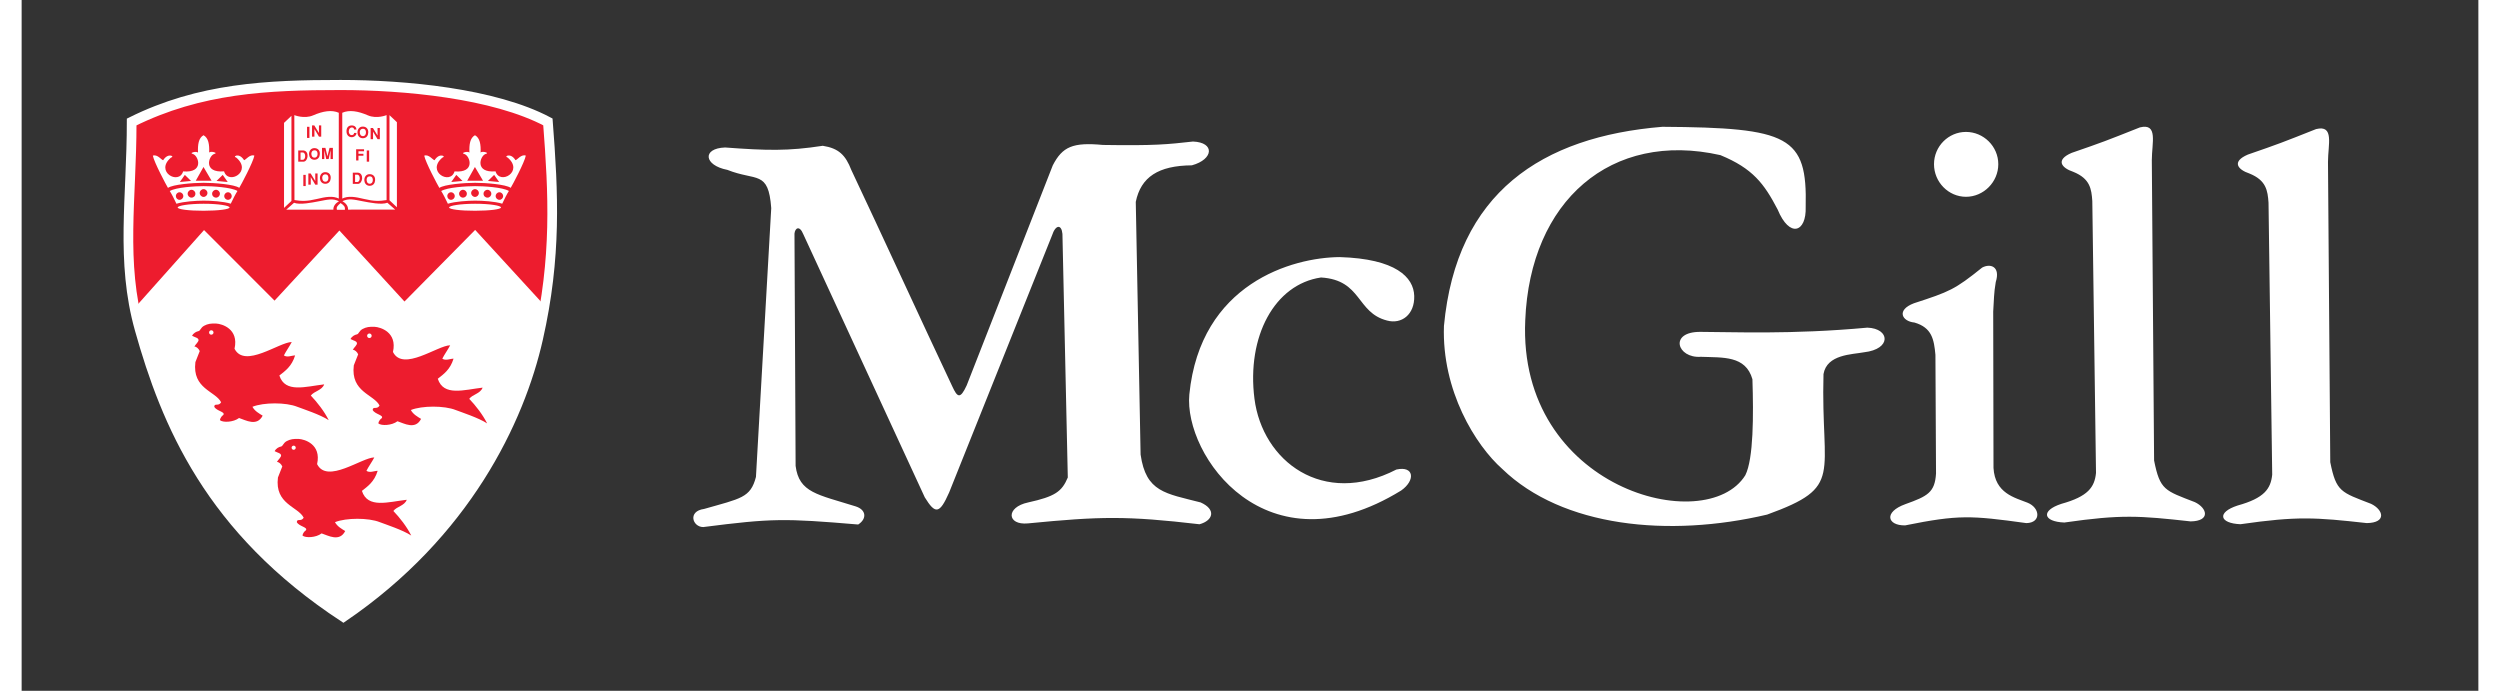 <?xml version="1.0" encoding="utf-8"?>
<!-- Generator: Adobe Illustrator 14.0.0, SVG Export Plug-In . SVG Version: 6.00 Build 43363)  -->
<!DOCTYPE svg PUBLIC "-//W3C//DTD SVG 1.1//EN" "http://www.w3.org/Graphics/SVG/1.1/DTD/svg11.dtd">
<svg version="1.1" id="Layer_1" xmlns="http://www.w3.org/2000/svg" xmlns:xlink="http://www.w3.org/1999/xlink" x="0px" y="0px"
	 width="152px" height="42px" viewBox="0 0 152.09 42.765" style="enable-background:new 0 0 152.09 42.765;"
	 xml:space="preserve">
<rect x="0" y="0" width="152.09" height="42.765" fill="#333333" stroke="none"/>
<g>
	<path style="fill-rule:evenodd;clip-rule:evenodd;fill:#FFFFFF;" d="M120.37,8.167c1.088,0,2,0.894,2,1.998
		c0,1.105-0.912,2.018-2,2.018c-1.086,0-1.98-0.912-1.98-2.018C118.39,9.06,119.284,8.167,120.37,8.167L120.37,8.167z
		 M139.327,29.384c-0.088,0.877-0.492,1.456-2.141,1.911c-1.297,0.421-1.139,1.105,0.176,1.158c3.543-0.509,4.646-0.422,7.82-0.07
		c1.246-0.018,1.035-0.824,0.264-1.193c-1.859-0.719-2.156-0.736-2.525-2.577l-0.141-18.589c0-1.069,0.404-2.314-0.736-2.033
		c-2.121,0.842-2.297,0.912-4.225,1.578c-1.018,0.438-0.633,0.93,0.104,1.175c1.035,0.421,1.123,1.052,1.176,1.806L139.327,29.384
		L139.327,29.384z M128.419,29.279c-0.086,0.877-0.49,1.456-2.139,1.911c-1.297,0.422-1.141,1.105,0.176,1.158
		c3.541-0.509,4.646-0.421,7.82-0.07c1.244-0.018,1.035-0.824,0.264-1.192c-1.859-0.72-2.158-0.737-2.525-2.577l-0.141-18.589
		c0-1.069,0.404-2.315-0.736-2.034c-2.121,0.842-2.297,0.912-4.227,1.578c-1.018,0.438-0.631,0.93,0.105,1.175
		c1.035,0.421,1.123,1.053,1.174,1.807L128.419,29.279L128.419,29.279z M118.478,21.966c-0.088-0.946-0.211-1.683-1.299-1.999
		c-0.771-0.07-1.139-0.771-0.035-1.192c2.211-0.719,2.525-0.842,4.227-2.21c0.525-0.279,1.141-0.053,0.842,0.895
		c-0.123,0.719-0.105,1.053-0.158,1.824l0.018,9.68c0.088,1.578,1.316,1.842,2.105,2.156c0.789,0.316,0.859,1.246-0.07,1.264
		c-3.438-0.475-4.191-0.526-7.506,0.141c-1.105,0.017-1.35-0.824,0.018-1.316c1.367-0.49,1.824-0.719,1.895-1.894L118.478,21.966
		L118.478,21.966z M88.052,20.178c0.771-8.26,6.068-11.715,13.521-12.328c7.855,0.053,8.979,0.579,8.873,4.963
		c0.053,1.578-1,1.946-1.736,0.157c-0.842-1.612-1.543-2.542-3.543-3.366c-6.768-1.525-11.783,2.823-12.082,10.223
		c-0.473,10.435,11.205,13.485,13.625,9.593c0.51-1.017,0.51-3.718,0.439-5.944c-0.422-1.473-1.824-1.333-3.191-1.387
		c-1.475,0.105-2-1.561-0.018-1.543c1.91,0,5.594,0.176,10.328-0.262c1.402,0.053,1.508,1.332-0.211,1.525
		c-0.736,0.14-2.297,0.122-2.508,1.35c-0.174,6.348,1.299,6.962-3.488,8.698c-6.104,1.438-12.68,0.771-16.396-2.823
		C89.999,27.561,87.913,24.176,88.052,20.178L88.052,20.178z M72.289,24.421c0.684-6.874,6.382-8.487,9.312-8.505
		c3.471,0.105,4.576,1.245,4.611,2.402c0.035,1.158-0.789,1.771-1.684,1.525c-1.912-0.49-1.543-2.508-4.086-2.665
		c-2.875,0.421-4.611,3.647-4.121,7.505c0.492,3.858,4.227,6.734,8.785,4.385c1.105-0.246,1.193,0.666,0.299,1.297
		C77.022,35.522,71.938,28.174,72.289,24.421L72.289,24.421z M46.406,12.883c-0.175-2.367-0.912-1.648-2.717-2.367
		c-1.456-0.281-1.578-1.333-0.141-1.386c2.596,0.192,3.893,0.228,6.049-0.105c0.982,0.158,1.404,0.562,1.771,1.508
		c1.807,3.823,4.437,9.558,6.243,13.38c0.315,0.685,0.491,0.824,0.894-0.053l5.331-13.625c0.597-1.157,1.245-1.438,3.104-1.262
		c3.209,0.052,3.998-0.036,5.576-0.211c1.367,0.053,1.279,1.104-0.07,1.473c-2.07,0.018-3.156,0.719-3.473,2.262l0.299,15.643
		c0.333,2.332,1.543,2.402,3.717,2.964c0.982,0.438,0.771,1.122-0.07,1.351c-4.541-0.526-6.119-0.492-10.626-0.053
		c-1.298,0.123-1.386-1,0.018-1.298c1.666-0.368,2.087-0.667,2.454-1.544l-0.332-15.08c-0.053-0.597-0.422-0.597-0.649,0.105
		l-6.365,15.904c-0.597,1.351-0.859,1.351-1.508,0.299l-7.522-16.291c-0.229-0.562-0.509-0.386-0.544-0.035l0.07,14.379
		c0.21,1.666,1.368,1.771,3.718,2.508c0.666,0.211,0.701,0.771,0.157,1.122c-4.595-0.386-5.331-0.386-9.592,0.158
		c-0.666,0-0.981-0.982,0.053-1.122c2.263-0.648,2.876-0.684,3.209-1.982L46.406,12.883L46.406,12.883z"/>
	<path style="fill-rule:evenodd;clip-rule:evenodd;fill:none;stroke:#FFFFFF;stroke-width:0.5;" d="M7.256,20.399
		c-1.19-4.237-0.493-8.158-0.493-12.9C11.003,5.39,15.203,5.2,19.752,5.2c3.936,0,9.517,0.508,12.876,2.293
		c0.345,4.47,0.543,8.405-0.605,13.485c-1.147,5.079-4.487,12.095-12.104,17.278C11.608,32.809,8.892,26.224,7.256,20.399
		L7.256,20.399z"/>
	<path style="fill-rule:evenodd;clip-rule:evenodd;fill:#ED1C2E;stroke:#FFFFFF;stroke-width:0.5;" d="M7.351,20.409
		c-1.182-4.205-0.49-8.096-0.49-12.803c4.209-2.092,8.376-2.281,12.892-2.281c3.905,0,9.443,0.504,12.778,2.275
		c0.342,4.437,0.539,8.342-0.601,13.383c-1.139,5.041-4.454,12.004-12.012,17.148C11.669,32.725,8.974,26.19,7.351,20.409
		L7.351,20.409z"/>
	<path style="fill-rule:evenodd;clip-rule:evenodd;fill:#FFFFFF;" d="M11.292,14.243l-4.325,4.853
		c0.912,4.237,3.698,13.176,12.917,19.167c9.136-6.288,11.947-15.035,12.5-19.334l-4.308-4.696l-4.375,4.433l-4.029-4.395
		l-4.015,4.34L11.292,14.243L11.292,14.243z"/>
	<path style="fill-rule:evenodd;clip-rule:evenodd;fill:#FFFFFF;" d="M11.265,11.317c0.658-0.002,1.91,0.098,2.207,0.312
		c0.104-0.166,0.863-1.588,0.936-1.995c-0.272-0.104-0.524,0.256-0.635,0.283c-0.193-0.3-0.384-0.3-0.477-0.286
		c-0.162,0.048-0.076,0.104-0.011,0.124c1.022,0.863-0.49,1.72-0.753,0.853c-1.301,0.107-0.963-0.939-0.628-1.07
		c0.221-0.065,0.042-0.1-0.028-0.124c-0.082-0.017-0.244-0.028-0.266,0.041c0.021-0.515-0.041-0.912-0.349-1.084
		c-0.308,0.173-0.364,0.573-0.343,1.088c-0.021-0.069-0.182-0.06-0.264-0.042c-0.068,0.024-0.248,0.059-0.029,0.125
		c0.336,0.131,0.674,1.178-0.627,1.07c-0.264,0.866-1.774,0.01-0.754-0.854C9.312,9.739,9.4,9.682,9.238,9.633
		C9.14,9.621,8.955,9.621,8.759,9.92C8.648,9.893,8.396,9.534,8.123,9.637c0.076,0.408,0.834,1.829,0.936,1.995
		C9.357,11.417,10.607,11.318,11.265,11.317L11.265,11.317z M11.265,12.422c0.479-0.002,1.23,0.047,1.682,0.188
		c0.111-0.235,0.309-0.629,0.415-0.788c-0.387-0.23-1.575-0.3-2.095-0.298c-0.521,0.001-1.709,0.07-2.096,0.302
		c0.105,0.158,0.305,0.553,0.412,0.787C10.037,12.472,10.787,12.423,11.265,12.422L11.265,12.422z M12.449,10.827l0.31,0.441
		l-0.694-0.066L12.449,10.827L12.449,10.827z M12.038,11.75c-0.136,0-0.246,0.109-0.246,0.242c0,0.141,0.11,0.243,0.246,0.243
		c0.123,0,0.236-0.103,0.236-0.243C12.274,11.86,12.161,11.75,12.038,11.75L12.038,11.75z M12.775,11.903
		c-0.127,0-0.232,0.104-0.232,0.236c0,0.127,0.105,0.232,0.232,0.232s0.23-0.105,0.23-0.232
		C13.005,12.006,12.902,11.903,12.775,11.903L12.775,11.903z M11.266,13.047c-0.92,0.002-1.605-0.088-1.605-0.202
		s0.681-0.229,1.605-0.231c0.926-0.001,1.605,0.115,1.605,0.229S12.186,13.045,11.266,13.047L11.266,13.047z M11.263,11.709
		c0.13,0,0.24,0.107,0.24,0.24s-0.11,0.242-0.24,0.242c-0.126,0-0.239-0.109-0.239-0.242S11.137,11.709,11.263,11.709L11.263,11.709
		z M10.515,11.75c0.135,0,0.242,0.109,0.242,0.242c0,0.141-0.107,0.243-0.242,0.243c-0.121,0-0.237-0.103-0.237-0.243
		C10.278,11.86,10.394,11.75,10.515,11.75L10.515,11.75z M9.777,11.903c0.129,0,0.232,0.104,0.232,0.236
		c0,0.127-0.104,0.232-0.232,0.232c-0.127,0-0.229-0.105-0.229-0.232C9.547,12.006,9.65,11.903,9.777,11.903L9.777,11.903z
		 M11.259,10.337l0.5,0.851h-0.979L11.259,10.337L11.259,10.337z M10.104,10.827l-0.31,0.441l0.693-0.066L10.104,10.827
		L10.104,10.827z"/>
	<path style="fill-rule:evenodd;clip-rule:evenodd;fill:#FFFFFF;" d="M28.069,11.317c0.657-0.002,1.909,0.098,2.208,0.312
		c0.104-0.166,0.862-1.588,0.935-1.995c-0.272-0.104-0.524,0.256-0.636,0.283c-0.193-0.3-0.383-0.3-0.477-0.286
		c-0.162,0.048-0.075,0.104-0.01,0.124c1.021,0.863-0.49,1.72-0.752,0.853c-1.303,0.107-0.964-0.939-0.629-1.07
		c0.221-0.065,0.041-0.1-0.027-0.124c-0.084-0.017-0.246-0.028-0.267,0.041c0.021-0.515-0.041-0.912-0.349-1.084
		c-0.309,0.173-0.364,0.573-0.343,1.088c-0.021-0.069-0.182-0.06-0.265-0.042c-0.068,0.024-0.248,0.059-0.029,0.125
		c0.338,0.131,0.674,1.178-0.627,1.07c-0.263,0.866-1.773,0.01-0.754-0.854c0.066-0.02,0.155-0.076-0.008-0.125
		c-0.096-0.013-0.281-0.013-0.479,0.287c-0.11-0.027-0.362-0.387-0.636-0.283c0.075,0.408,0.835,1.829,0.936,1.995
		C26.16,11.417,27.412,11.318,28.069,11.317L28.069,11.317z M28.068,12.422c0.48-0.002,1.23,0.047,1.684,0.188
		c0.109-0.235,0.307-0.629,0.414-0.788c-0.387-0.23-1.576-0.3-2.096-0.298c-0.52,0.001-1.709,0.07-2.096,0.302
		c0.106,0.158,0.305,0.553,0.413,0.787C26.839,12.472,27.589,12.423,28.068,12.422L28.068,12.422z M29.252,10.827l0.31,0.441
		l-0.695-0.066L29.252,10.827L29.252,10.827z M28.841,11.75c-0.137,0-0.246,0.109-0.246,0.242c0,0.141,0.109,0.243,0.246,0.243
		c0.123,0,0.236-0.103,0.236-0.243C29.078,11.86,28.964,11.75,28.841,11.75L28.841,11.75z M29.579,11.903
		c-0.126,0-0.233,0.104-0.233,0.236c0,0.127,0.107,0.232,0.233,0.232s0.229-0.105,0.229-0.232
		C29.808,12.006,29.705,11.903,29.579,11.903L29.579,11.903z M28.07,13.047c-0.92,0.002-1.605-0.088-1.605-0.202
		s0.68-0.229,1.605-0.231c0.926-0.001,1.605,0.115,1.605,0.229S28.99,13.045,28.07,13.047L28.07,13.047z M28.067,11.709
		c0.13,0,0.239,0.107,0.239,0.24s-0.109,0.242-0.239,0.242c-0.126,0-0.239-0.109-0.239-0.242S27.941,11.709,28.067,11.709
		L28.067,11.709z M27.319,11.75c0.134,0,0.243,0.109,0.243,0.242c0,0.141-0.109,0.243-0.243,0.243c-0.121,0-0.237-0.103-0.237-0.243
		C27.082,11.86,27.198,11.75,27.319,11.75L27.319,11.75z M26.582,11.903c0.127,0,0.231,0.104,0.231,0.236
		c0,0.127-0.104,0.232-0.231,0.232c-0.128,0-0.23-0.105-0.23-0.232C26.351,12.006,26.454,11.903,26.582,11.903L26.582,11.903z
		 M28.062,10.337l0.502,0.851h-0.979L28.062,10.337L28.062,10.337z M26.908,10.827l-0.311,0.441l0.694-0.066L26.908,10.827
		L26.908,10.827z"/>
	<path style="fill-rule:evenodd;clip-rule:evenodd;fill:#ED1C2E;" d="M10.757,22.418c0.062-0.135,0.207-0.55,0.269-0.684
		c-0.062-0.146-0.207-0.28-0.331-0.28c0.062-0.135,0.297-0.312,0.252-0.432c-0.045-0.121-0.152-0.11-0.395-0.235
		c0.087-0.172,0.264-0.262,0.391-0.286c0.129-0.024,0.131-0.214,0.355-0.335s0.43-0.152,0.756-0.135
		c0.328,0.018,1.406,0.314,1.126,1.558c0.622,1.243,2.776-0.415,3.543-0.415c-0.146,0.28-0.353,0.561-0.487,0.829
		c0.208,0.146,0.487,0,0.694,0c-0.207,0.684-0.621,0.964-0.974,1.243c0.353,1.107,1.63,0.68,2.775,0.549
		c-0.141,0.38-0.621,0.414-0.828,0.693c0.391,0.412,0.828,0.964,1.108,1.523c-0.515-0.342-1.595-0.693-1.947-0.828
		c-0.694-0.281-2.082-0.281-2.776,0c0.145,0.269,0.414,0.414,0.633,0.549c-0.354,0.693-1.047,0.279-1.461,0.145
		c-0.353,0.27-1.002,0.29-1.182,0.135c0,0,0-0.173,0.207-0.324c0.143-0.197-0.414-0.235-0.559-0.504
		c0.003-0.256,0.27-0.004,0.424-0.281C12,24.209,10.55,24.075,10.757,22.418L10.757,22.418z M11.741,20.446
		c0.075,0,0.138,0.061,0.138,0.137c0,0.075-0.062,0.137-0.138,0.137s-0.138-0.062-0.138-0.137
		C11.603,20.506,11.666,20.446,11.741,20.446L11.741,20.446z"/>
	<path style="fill-rule:evenodd;clip-rule:evenodd;fill:#ED1C2E;" d="M20.564,22.618c0.062-0.135,0.207-0.548,0.27-0.683
		c-0.062-0.146-0.207-0.28-0.332-0.28c0.062-0.135,0.297-0.311,0.252-0.432s-0.152-0.11-0.394-0.234
		c0.087-0.173,0.263-0.263,0.39-0.287c0.129-0.023,0.132-0.214,0.355-0.334c0.225-0.121,0.43-0.152,0.756-0.135
		c0.328,0.018,1.406,0.314,1.127,1.557c0.621,1.243,2.775-0.414,3.542-0.414c-0.146,0.279-0.353,0.56-0.487,0.828
		c0.208,0.146,0.487,0,0.695,0c-0.208,0.684-0.622,0.964-0.975,1.243c0.353,1.108,1.63,0.681,2.775,0.55
		c-0.141,0.379-0.621,0.414-0.828,0.693c0.391,0.411,0.828,0.963,1.108,1.522c-0.515-0.342-1.595-0.694-1.947-0.829
		c-0.694-0.279-2.082-0.279-2.776,0c0.145,0.27,0.414,0.415,0.633,0.549c-0.354,0.694-1.047,0.28-1.461,0.146
		c-0.353,0.27-1.002,0.29-1.182,0.135c0,0,0-0.173,0.208-0.325c0.142-0.195-0.415-0.234-0.56-0.504
		c0.004-0.255,0.27-0.003,0.425-0.279C21.806,24.411,20.357,24.276,20.564,22.618L20.564,22.618z M21.529,20.645
		c0.078,0,0.141,0.064,0.141,0.141c0,0.078-0.062,0.142-0.141,0.142s-0.141-0.063-0.141-0.142
		C21.388,20.709,21.451,20.645,21.529,20.645L21.529,20.645z"/>
	<path style="fill-rule:evenodd;clip-rule:evenodd;fill:#ED1C2E;" d="M15.867,29.561c0.062-0.135,0.207-0.549,0.27-0.684
		c-0.062-0.146-0.207-0.279-0.332-0.279c0.062-0.135,0.297-0.311,0.252-0.432s-0.152-0.111-0.394-0.235
		c0.087-0.173,0.263-0.263,0.39-0.286c0.129-0.024,0.132-0.214,0.355-0.336c0.225-0.12,0.43-0.151,0.756-0.135
		c0.328,0.018,1.406,0.314,1.127,1.558c0.621,1.243,2.775-0.414,3.542-0.414c-0.145,0.28-0.353,0.56-0.487,0.829
		c0.208,0.145,0.487,0,0.695,0c-0.208,0.684-0.622,0.963-0.975,1.242c0.353,1.109,1.63,0.681,2.776,0.55
		c-0.142,0.38-0.622,0.414-0.829,0.694c0.391,0.41,0.829,0.963,1.108,1.522c-0.515-0.342-1.595-0.694-1.947-0.829
		c-0.694-0.279-2.082-0.279-2.776,0c0.146,0.27,0.414,0.414,0.633,0.549c-0.354,0.694-1.047,0.28-1.461,0.146
		c-0.353,0.27-1.002,0.29-1.181,0.135c0,0,0-0.173,0.207-0.325c0.142-0.197-0.415-0.234-0.56-0.504
		c0.004-0.256,0.27-0.004,0.425-0.279C17.109,31.353,15.66,31.218,15.867,29.561L15.867,29.561z M16.841,27.588
		c0.072,0,0.129,0.059,0.129,0.129s-0.057,0.129-0.129,0.129c-0.07,0-0.129-0.059-0.129-0.129S16.771,27.588,16.841,27.588
		L16.841,27.588z"/>
	<path style="fill-rule:evenodd;clip-rule:evenodd;fill:#FFFFFF;" d="M19.746,12.571c-0.197,0.177-0.273,0.242-0.229,0.418h0.494
		C20.035,12.795,19.962,12.72,19.746,12.571L19.746,12.571z M22.593,7.126c0,0-0.604,0.255-1.16,0.014
		c-0.604-0.263-1.149-0.353-1.584-0.159v5.311c0.375-0.18,0.79-0.11,1.377,0.031s0.933,0.135,1.367,0.062V7.126L22.593,7.126z
		 M22.773,7.129l0.459,0.436v5.266l-0.459-0.432V7.129L22.773,7.129z M23.125,12.975l-0.483-0.424
		c-0.359,0.145-1.137-0.018-1.506-0.087c-0.617-0.118-0.869-0.193-1.277-0.011c0.221,0.128,0.359,0.308,0.349,0.525L23.125,12.975
		L23.125,12.975z M16.382,12.979l0.482-0.426c0.359,0.146,1.137-0.017,1.506-0.086c0.618-0.117,0.871-0.193,1.277-0.01
		c-0.221,0.128-0.359,0.307-0.348,0.525L16.382,12.979L16.382,12.979z M16.703,7.171l-0.459,0.435v5.266l0.459-0.432V7.171
		L16.703,7.171z M16.882,7.126c0,0,0.611,0.255,1.168,0.014c0.604-0.263,1.148-0.353,1.584-0.159v5.311
		c-0.376-0.18-0.791-0.11-1.377,0.031c-0.588,0.142-0.933,0.135-1.367,0.062L16.882,7.126L16.882,7.126z"/>
	<path style="fill-rule:evenodd;clip-rule:evenodd;fill:#ED1C2E;" d="M20.111,8.107c0.007-0.218,0.128-0.342,0.324-0.342
		c0.174,0,0.283,0.097,0.291,0.252h-0.143c0-0.052-0.037-0.128-0.141-0.128c-0.107,0-0.19,0.1-0.19,0.249
		c0,0.106,0.062,0.225,0.173,0.225c0.076,0,0.152-0.028,0.158-0.135h0.143c0.018,0.12-0.117,0.266-0.291,0.266
		C20.252,8.494,20.104,8.363,20.111,8.107L20.111,8.107z M20.791,8.224c-0.013-0.192,0.107-0.397,0.34-0.387
		c0.179,0,0.344,0.124,0.327,0.374c-0.007,0.158-0.09,0.342-0.335,0.348C20.875,8.553,20.798,8.352,20.791,8.224L20.791,8.224z
		 M20.933,8.172c0,0.128,0.045,0.256,0.197,0.256c0.12,0,0.186-0.098,0.186-0.225c0-0.076-0.014-0.231-0.186-0.231
		C21.053,7.972,20.951,8,20.933,8.172L20.933,8.172z M21.606,8.618V7.924h0.142l0.287,0.469V7.924h0.141v0.693h-0.141l-0.28-0.469
		v0.469H21.606L21.606,8.618z M20.708,9.934V9.239h0.49v0.125h-0.346v0.158h0.307v0.121h-0.307v0.291H20.708L20.708,9.934z
		 M21.365,10.01V9.315h0.148v0.695H21.365L21.365,10.01z M20.839,11.383h-0.338V10.69h0.328
		C21.199,10.735,21.123,11.349,20.839,11.383L20.839,11.383z M20.643,11.266h0.142c0.189,0,0.203-0.452-0.007-0.452h-0.135V11.266
		L20.643,11.266z M21.216,11.169c-0.014-0.193,0.106-0.397,0.338-0.387c0.18,0,0.346,0.124,0.328,0.373
		c-0.007,0.159-0.09,0.342-0.335,0.349C21.298,11.498,21.222,11.297,21.216,11.169L21.216,11.169z M21.357,11.118
		c0,0.128,0.045,0.256,0.197,0.256c0.121,0,0.187-0.098,0.187-0.225c0-0.076-0.014-0.231-0.187-0.231
		C21.478,10.917,21.375,10.946,21.357,11.118L21.357,11.118z M17.669,8.542V7.848h0.148v0.693H17.669L17.669,8.542z M17.978,8.459
		V7.765h0.141l0.287,0.47v-0.47h0.141v0.694h-0.141l-0.28-0.471v0.471H17.978L17.978,8.459z M17.462,10.01h-0.338V9.315h0.328
		C17.822,9.36,17.746,9.975,17.462,10.01L17.462,10.01z M17.266,9.892h0.142c0.189,0,0.203-0.452-0.007-0.452h-0.135V9.892
		L17.266,9.892z M17.794,9.557c-0.014-0.193,0.107-0.396,0.338-0.387c0.18,0,0.346,0.124,0.328,0.373
		c-0.007,0.158-0.09,0.342-0.335,0.349C17.876,9.885,17.801,9.685,17.794,9.557L17.794,9.557z M17.936,9.505
		c0,0.128,0.044,0.255,0.196,0.255c0.121,0,0.188-0.096,0.188-0.224c0-0.076-0.015-0.231-0.188-0.231
		C18.056,9.305,17.953,9.333,17.936,9.505L17.936,9.505z M18.595,9.847V9.153h0.211l0.128,0.525l0.128-0.525h0.207v0.694h-0.143
		V9.294l-0.12,0.553h-0.149l-0.12-0.553v0.553H18.595L18.595,9.847z M17.439,11.518v-0.693h0.148v0.693H17.439L17.439,11.518z
		 M17.75,11.432v-0.694h0.142l0.286,0.47v-0.47h0.143v0.694h-0.143l-0.279-0.47v0.47H17.75L17.75,11.432z M18.468,11.045
		c-0.015-0.193,0.106-0.396,0.338-0.387c0.18,0,0.346,0.124,0.328,0.373c-0.008,0.158-0.09,0.342-0.336,0.349
		C18.55,11.374,18.474,11.172,18.468,11.045L18.468,11.045z M18.609,10.994c0,0.128,0.045,0.255,0.197,0.255
		c0.121,0,0.186-0.096,0.186-0.225c0-0.075-0.014-0.23-0.186-0.23C18.73,10.793,18.626,10.821,18.609,10.994L18.609,10.994z"/>
</g>
</svg>
